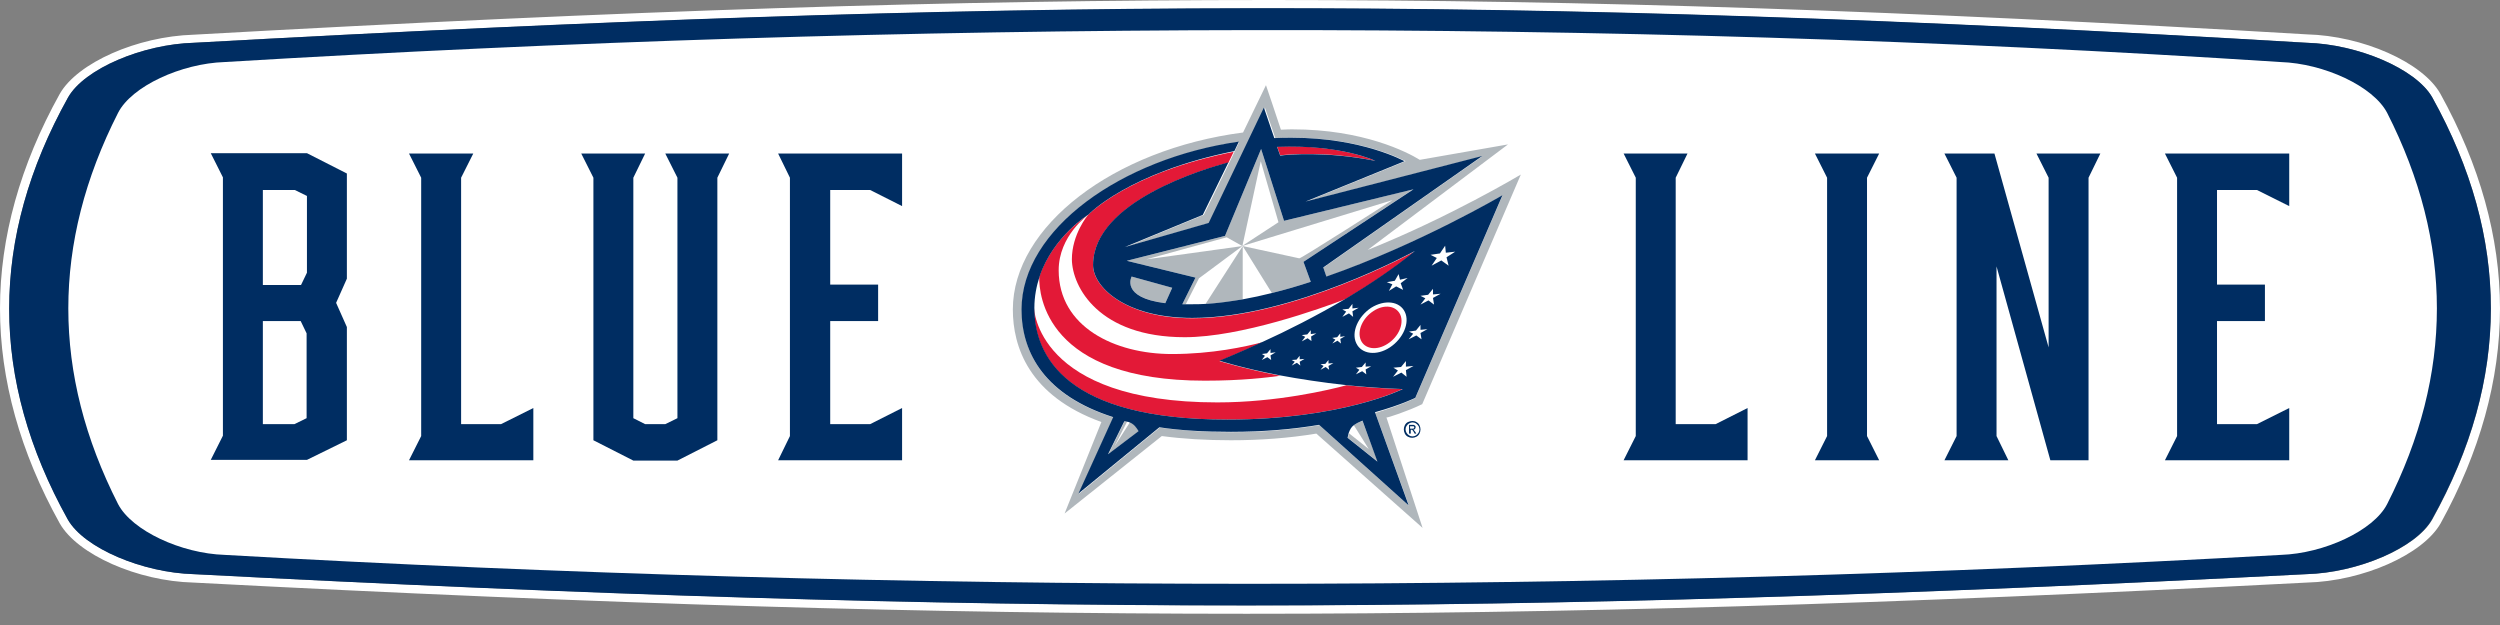 <svg width="212" height="53" viewBox="0 0 212 53" fill="none" xmlns="http://www.w3.org/2000/svg">
<rect x="0" y="0" width="212" height="53" fill="#808080" stroke="none"/>
<g clip-path="url(#clip0_63_392)">
<path d="M107.619 0.713C134.885 0.713 162.239 1.665 195.599 3.626C199.928 3.745 204.874 5.826 206.258 8.263C212.883 20.183 212.883 32.132 206.258 44.052C204.874 46.489 199.928 48.57 195.599 48.689C161.385 50.443 133.501 51.334 105.706 51.334C77.939 51.334 50.262 50.443 16.459 48.689C12.131 48.57 7.155 46.489 5.771 44.052C-0.883 32.132 -0.883 20.213 5.771 8.263C7.155 5.826 12.102 3.745 16.459 3.626C51.116 1.724 79.323 0.713 107.619 0.713ZM107.619 0V0.713V0C80.884 0 53.589 0.862 16.401 2.943C11.631 3.091 6.566 5.321 5.064 7.966C1.708 14 0 20.124 0 26.158C0 32.192 1.708 38.345 5.064 44.379C6.566 47.024 11.66 49.283 16.401 49.402C51.469 51.245 79.029 52.048 105.706 52.048C132.382 52.048 160.119 51.245 195.629 49.402C200.369 49.283 205.463 47.024 206.965 44.379C210.292 38.345 212 32.221 212 26.158C212 20.124 210.292 14 206.936 7.936C205.434 5.291 200.369 3.032 195.599 2.913C161.591 0.892 134.443 0 107.619 0Z" fill="white"/>
<path fill-rule="evenodd" clip-rule="evenodd" d="M206.229 44.052C204.845 46.49 199.898 48.571 195.57 48.689C127.112 52.227 84.034 52.227 16.43 48.689C12.102 48.571 7.126 46.49 5.742 44.052C-0.883 32.133 -0.883 20.213 5.771 8.264C7.155 5.826 12.102 3.746 16.459 3.627C84.623 -0.148 127.701 -0.416 195.599 3.627C199.928 3.746 204.874 5.826 206.258 8.264C212.883 20.213 212.883 32.133 206.229 44.052Z" fill="#002D62"/>
<path fill-rule="evenodd" clip-rule="evenodd" d="M202.431 42.744C208.054 31.687 208.054 20.629 202.431 9.571C201.253 7.312 197.072 5.38 193.391 5.261C135.768 1.516 76.879 1.784 19.051 5.261C15.37 5.38 11.159 7.312 10.011 9.571C4.387 20.629 4.387 31.687 10.011 42.744C11.189 45.003 15.37 46.935 19.051 47.054C76.408 50.324 135.327 50.324 193.421 47.054C197.072 46.935 201.282 45.003 202.431 42.744Z" fill="white"/>
<path d="M61.833 13.02H56.416L57.446 15.07V35.462L56.416 35.967H54.708L53.707 35.462V15.07L54.708 13.02H49.29L50.321 15.07V37.334L53.707 39.058H57.446L60.832 37.334V15.07L61.833 13.02Z" fill="#002D62"/>
<path d="M158.323 15.07L159.353 13.02H153.906L154.937 15.07V36.978L153.906 39.029H159.353L158.323 36.978V15.07Z" fill="#002D62"/>
<path d="M178.109 13.02H172.692L173.722 15.07V29.457L169.129 13.02H164.889L165.919 15.07V36.978L164.889 39.029H170.307L169.306 36.978V22.591L173.869 39.029H177.108V15.07L178.109 13.02Z" fill="#002D62"/>
<path d="M148.194 34.6L145.485 35.967H142.099V15.07L143.1 13.02H137.682L138.713 15.07V36.978L137.682 39.029H148.194V34.6Z" fill="#002D62"/>
<path d="M45.227 34.6L42.488 35.967H39.102V15.07L40.133 13.02H34.685L35.716 15.07V36.978L34.685 39.029H45.227V34.6Z" fill="#002D62"/>
<path d="M29.415 37.334V27.733L28.502 25.682L29.415 23.631V14.713L26.029 12.989H17.873L18.903 15.04V36.947L17.873 38.998H26.029L29.415 37.334ZM22.29 16.11H24.998L26.029 16.616V23.125L25.528 24.166H22.29V16.11ZM22.29 35.966V27.227H25.499L26 28.268V35.461L24.969 35.966H22.29Z" fill="#002D62"/>
<path d="M65.985 13.02L66.986 15.07V36.978L65.985 39.029H76.497V34.6L73.788 35.967H70.402V27.228H74.465V24.137H70.402V16.111H73.788L76.497 17.478V13.02H65.985Z" fill="#002D62"/>
<path d="M183.586 13.02L184.617 15.07V36.978L183.586 39.029H194.127V34.6L191.389 35.967H188.003V27.228H192.066V24.137H188.003V16.111H191.389L194.127 17.478V13.02H183.586Z" fill="#002D62"/>
<path d="M99.404 30.021C102.791 30.021 105.647 29.397 107.119 29.011C109.092 28.089 111.594 26.841 114.156 25.355C112.036 26.157 105.264 28.595 100.494 28.595C93.251 28.595 90.983 24.344 90.983 21.966C90.983 19.826 92.338 18.221 92.338 18.221C92.338 18.221 89.835 19.974 89.835 22.917C89.776 27.733 94.576 30.021 99.404 30.021Z" fill="white"/>
<path d="M102.172 32.28C88.687 32.28 88.098 25.028 88.127 23.452C87.862 24.255 87.686 25.146 87.686 26.098C87.686 26.098 87.833 34.123 103.232 34.123C108.238 34.123 112.772 33.053 114.186 32.667C112.036 32.459 110.122 32.161 108.532 31.834C107.502 32.043 105.352 32.28 102.172 32.28Z" fill="white"/>
<path d="M119.162 26.485C118.72 25.563 117.454 25.385 116.306 26.128C115.157 26.871 114.598 28.209 115.039 29.13C115.481 30.052 116.747 30.23 117.896 29.487C119.014 28.744 119.603 27.406 119.162 26.485ZM117.66 29.16C116.718 29.754 115.717 29.606 115.393 28.833C115.069 28.06 115.54 26.96 116.482 26.366C117.395 25.771 118.426 25.92 118.749 26.693C119.073 27.465 118.573 28.595 117.66 29.16Z" fill="white"/>
<path d="M107.737 29.932V29.605L107.443 29.962L107.001 30.022L107.266 30.17L107.001 30.527L107.472 30.289L107.796 30.527L107.737 30.14L108.179 29.873L107.737 29.932Z" fill="white"/>
<path d="M111.153 28.298V27.971L110.858 28.327L110.387 28.387L110.682 28.565L110.387 28.922L110.888 28.654L111.212 28.922L111.182 28.506L111.624 28.238L111.153 28.298Z" fill="white"/>
<path d="M113.656 28.565V28.268L113.361 28.595L112.949 28.654L113.214 28.803L112.949 29.13L113.391 28.892L113.714 29.13L113.656 28.743L114.068 28.505L113.656 28.565Z" fill="white"/>
<path d="M110.211 30.438V30.141L109.946 30.468L109.533 30.527L109.769 30.676L109.504 31.003L109.975 30.795L110.269 31.003L110.211 30.646L110.652 30.408L110.211 30.438Z" fill="white"/>
<path d="M112.684 30.794V30.497L112.389 30.824L111.977 30.854L112.242 31.032L111.977 31.359L112.419 31.121L112.713 31.359L112.684 31.002L113.096 30.765L112.684 30.794Z" fill="white"/>
<path d="M114.716 26.128V25.741L114.362 26.187L113.832 26.247L114.156 26.425L113.832 26.871L114.392 26.573L114.774 26.841L114.716 26.365L115.246 26.068L114.716 26.128Z" fill="white"/>
<path d="M118.072 24.136L117.778 24.671L118.396 24.255L118.985 24.552L118.779 23.987L119.368 23.571L118.691 23.69L118.573 23.244L118.278 23.809L117.601 23.928L118.072 24.136Z" fill="white"/>
<path d="M123.431 21.342L122.636 21.431L122.548 20.837L122.106 21.491L121.311 21.61L121.841 21.877L121.399 22.531L122.194 22.085L122.842 22.531L122.666 21.818L123.431 21.342Z" fill="white"/>
<path d="M119.221 31.092V30.616L118.808 31.122L118.161 31.211L118.543 31.448L118.131 31.954L118.838 31.597L119.309 31.954L119.221 31.389L119.868 31.032L119.221 31.092Z" fill="white"/>
<path d="M120.457 28V27.584L120.074 28.06L119.486 28.119L119.868 28.327L119.486 28.803L120.104 28.476L120.546 28.803L120.487 28.268L121.076 27.941L120.457 28Z" fill="white"/>
<path d="M121.547 24.968L121.517 24.492L121.105 25.027L120.457 25.087L120.869 25.325L120.457 25.86L121.164 25.473L121.635 25.83L121.547 25.265L122.194 24.879L121.547 24.968Z" fill="white"/>
<path d="M115.805 30.765L115.481 31.151L114.981 31.181L115.275 31.359L114.981 31.746L115.511 31.478L115.864 31.746L115.805 31.329L116.276 31.062L115.805 31.092V30.765Z" fill="white"/>
<path d="M106.942 13.673L105.382 20.866L108.444 18.845L106.942 13.673Z" fill="white"/>
<path d="M118.072 16.973L105.382 20.867C105.382 20.867 110.034 21.907 110.181 21.907C110.328 21.937 118.072 16.973 118.072 16.973Z" fill="white"/>
<path d="M107.855 24.849L105.382 20.866V25.384C106.206 25.236 107.031 25.057 107.855 24.849Z" fill="white"/>
<path d="M100.582 25.8C100.729 25.8 100.877 25.8 101.024 25.8C101.436 25.8 101.848 25.8 102.261 25.771L105.411 20.866L101.731 23.601L100.582 25.8Z" fill="white"/>
<path d="M104.057 20.123L97.196 21.996L105.382 20.866L104.057 20.123Z" fill="white"/>
<path d="M114.362 36.739L116.041 38.077L114.774 36.056C114.627 36.204 114.48 36.412 114.362 36.739Z" fill="white"/>
<path d="M94.517 37.869L95.812 35.847C95.724 35.818 95.665 35.788 95.577 35.788L94.517 37.869Z" fill="white"/>
<path d="M120.604 34.272L128.967 14.802C128.967 14.802 122.901 18.429 115.982 21.193L127.877 12.246L120.398 13.554C119.338 12.9 115.599 10.968 109.592 10.968C109.592 10.968 109.062 10.968 108.621 10.998C108.414 10.344 107.354 7.223 107.354 7.223L105.411 11.236C94.428 12.662 85.889 19.202 85.889 26.246C85.889 29.397 87.244 33.559 93.398 35.788L90.277 43.546L98.521 36.977C100.288 37.215 102.261 37.334 104.381 37.334C106.854 37.334 109.298 37.155 111.624 36.769L120.634 44.765L117.572 35.402C117.572 35.461 119.397 34.867 120.604 34.272ZM119.486 42.892L111.889 36.056C109.769 36.412 107.266 36.65 104.41 36.65C102.143 36.65 100.111 36.502 98.344 36.264L91.484 41.882L94.428 35.402C88.716 33.588 86.655 30.111 86.655 26.276C86.655 19.469 95.135 13.465 105.087 12.038L104.704 12.841L104.263 13.762L102.084 18.221L95.459 20.956L102.584 18.904L107.266 9.125L108.149 11.711C108.65 11.681 109.151 11.681 109.651 11.681C115.628 11.681 119.191 13.673 119.191 13.673L110.711 17.121L125.698 13.257L112.213 22.709L112.478 23.482C120.339 20.747 127.406 16.586 127.406 16.586L120.016 33.767C120.016 33.767 118.838 34.361 116.629 35.015L119.486 42.892Z" fill="#B0B7BC"/>
<path d="M98.816 25.711L99.404 24.403L95.96 23.452C95.96 23.452 94.958 25.206 98.816 25.711Z" fill="#B0B7BC"/>
<path d="M105.382 25.384V20.866L102.231 25.771C103.262 25.711 104.292 25.592 105.382 25.384Z" fill="#B0B7BC"/>
<path d="M108.886 18.726L106.942 12.633L103.88 20.005L95.547 22.115L101.377 23.542L100.258 25.801C100.347 25.801 100.464 25.801 100.553 25.801L101.672 23.601L105.352 20.866L97.196 21.996L104.027 20.123L105.352 20.866L106.913 13.673L108.414 18.845L105.323 20.866L118.072 16.973C118.072 16.973 110.328 21.937 110.181 21.907C110.034 21.877 105.382 20.866 105.382 20.866L107.855 24.85C108.944 24.582 110.063 24.255 111.153 23.898L110.534 22.204L119.839 16.051L108.886 18.726Z" fill="#B0B7BC"/>
<path d="M114.804 36.056L116.07 38.077L114.392 36.74C114.362 36.858 114.333 36.977 114.303 37.126L116.836 39.147L115.54 35.699C115.246 35.788 115.01 35.907 114.804 36.056Z" fill="#B0B7BC"/>
<path d="M95.812 35.818L94.517 37.839L95.577 35.758C95.518 35.758 95.43 35.728 95.371 35.728L93.987 38.523L96.578 36.561C96.401 36.264 96.195 35.966 95.812 35.818Z" fill="#B0B7BC"/>
<path d="M116.629 13.644C116.629 13.644 113.803 12.247 108.297 12.425L108.562 13.168C109.18 13.109 112.478 12.782 116.629 13.644Z" fill="#E31937"/>
<path d="M102.172 32.282C105.352 32.282 107.472 32.014 108.562 31.865C105.352 31.241 103.409 30.617 103.409 30.617C103.409 30.617 104.881 30.022 107.089 29.012C105.617 29.398 102.791 30.022 99.375 30.022C94.546 30.022 89.776 27.734 89.776 22.918C89.776 19.975 92.279 18.222 92.279 18.222C92.279 18.222 89.275 20.065 88.127 23.483C88.098 25.029 88.687 32.282 102.172 32.282Z" fill="#E31937"/>
<path d="M100.464 28.595C105.234 28.595 112.007 26.158 114.127 25.355C116.158 24.137 118.219 22.799 119.986 21.313C119.986 21.313 109.681 26.99 101.112 26.99C95.371 26.99 92.691 24.285 92.691 22.502C92.691 17.122 102.084 14.328 104.174 13.793L104.616 12.871C95.606 14.655 92.249 18.251 92.249 18.251C92.249 18.251 90.895 19.856 90.895 21.997C90.924 24.345 93.192 28.595 100.464 28.595Z" fill="#E31937"/>
<path d="M103.232 34.124C87.833 34.124 87.686 26.099 87.686 26.099C87.686 30.201 90.365 35.581 104.057 35.581C113.773 35.581 118.926 32.995 118.926 32.995C117.248 32.935 115.658 32.846 114.186 32.668C112.772 33.054 108.267 34.124 103.232 34.124Z" fill="#E31937"/>
<path d="M116.482 26.366C115.54 26.96 115.069 28.06 115.393 28.833C115.717 29.606 116.747 29.754 117.66 29.16C118.602 28.565 119.073 27.465 118.749 26.693C118.396 25.92 117.395 25.771 116.482 26.366Z" fill="#E31937"/>
<path d="M120.016 33.737L127.406 16.556C127.406 16.556 120.339 20.718 112.478 23.452L112.213 22.68L125.698 13.227L110.711 17.091L119.103 13.673C119.103 13.673 115.54 11.681 109.563 11.681C109.062 11.681 108.562 11.681 108.061 11.711L107.178 9.125L102.496 18.904L95.371 20.955L101.996 18.221L104.174 13.762C102.084 14.327 92.691 17.091 92.691 22.471C92.691 24.285 95.341 26.96 101.112 26.96C109.681 26.96 119.986 21.282 119.986 21.282C118.219 22.739 116.158 24.106 114.127 25.325C111.594 26.811 109.062 28.089 107.089 28.981C104.881 29.992 103.409 30.586 103.409 30.586C103.409 30.586 105.323 31.21 108.562 31.835C110.152 32.132 112.066 32.429 114.215 32.667C115.687 32.816 117.277 32.934 118.956 32.994C118.956 32.994 113.773 35.58 104.086 35.58C90.394 35.58 87.715 30.2 87.715 26.098C87.715 25.147 87.892 24.255 88.157 23.452C89.305 20.034 92.308 18.191 92.308 18.191C92.308 18.191 95.665 14.624 104.675 12.811L105.058 12.008C95.106 13.435 86.626 19.439 86.626 26.246C86.626 30.051 88.716 33.559 94.399 35.372L91.454 41.852L98.315 36.234C100.082 36.501 102.113 36.62 104.381 36.62C107.237 36.62 109.739 36.383 111.859 36.026L119.456 42.862L116.6 34.956C118.838 34.331 120.016 33.737 120.016 33.737ZM116.629 13.643C112.478 12.811 109.151 13.108 108.562 13.197L108.297 12.454C113.803 12.246 116.629 13.643 116.629 13.643ZM98.816 25.711C94.988 25.236 95.96 23.452 95.96 23.452L99.404 24.404L98.816 25.711ZM107.855 24.849C107.031 25.057 106.206 25.236 105.382 25.384C104.322 25.563 103.262 25.711 102.231 25.771C101.819 25.8 101.407 25.8 100.994 25.8C100.847 25.8 100.7 25.8 100.553 25.8C100.435 25.8 100.347 25.8 100.258 25.8L101.377 23.541L95.547 22.115L103.88 20.004L106.942 12.633L108.886 18.726L119.868 16.051L110.534 22.204L111.153 23.898C110.063 24.255 108.944 24.582 107.855 24.849ZM107.796 30.527L107.472 30.289L107.001 30.527L107.266 30.17L107.001 30.021L107.443 29.962L107.737 29.605V29.932L108.179 29.873L107.737 30.14L107.796 30.527ZM122.106 21.491L122.548 20.837L122.607 21.431L123.402 21.342L122.666 21.817L122.842 22.531L122.224 22.085L121.399 22.531L121.841 21.877L121.311 21.609L122.106 21.491ZM120.457 25.087L121.105 24.998L121.517 24.493V24.968L122.165 24.909L121.517 25.265L121.606 25.83L121.134 25.474L120.457 25.83L120.869 25.295L120.457 25.087ZM119.486 28.119L120.074 28.03L120.457 27.554V27.97L121.046 27.911L120.457 28.238L120.546 28.773L120.104 28.446L119.456 28.773L119.839 28.297L119.486 28.119ZM118.278 23.809L118.602 23.244L118.72 23.72L119.368 23.571L118.779 24.017L118.985 24.582L118.396 24.285L117.778 24.671L118.072 24.106L117.601 23.928L118.278 23.809ZM110.269 31.002L109.975 30.765L109.533 31.002L109.798 30.675L109.533 30.527L109.946 30.497L110.211 30.17V30.467L110.623 30.438L110.211 30.675L110.269 31.002ZM111.212 28.922L110.888 28.684L110.387 28.951L110.682 28.565L110.387 28.416L110.858 28.357L111.153 28V28.327L111.624 28.268L111.182 28.535L111.212 28.922ZM112.713 31.359L112.419 31.121L111.977 31.359L112.242 31.032L111.977 30.884L112.389 30.854L112.654 30.527V30.824L113.067 30.794L112.654 31.032L112.713 31.359ZM113.714 29.13L113.42 28.892L112.978 29.13L113.243 28.803L112.978 28.654L113.391 28.595L113.656 28.268V28.565L114.068 28.506L113.656 28.743L113.714 29.13ZM114.392 26.573L113.832 26.871L114.156 26.425L113.832 26.246L114.362 26.187L114.686 25.771V26.157L115.216 26.098L114.686 26.395L114.745 26.871L114.392 26.573ZM115.864 31.745L115.511 31.478L114.981 31.745L115.275 31.359L114.981 31.181L115.481 31.121L115.805 30.735V31.091L116.276 31.062L115.805 31.329L115.864 31.745ZM115.01 29.1C114.568 28.178 115.157 26.841 116.276 26.098C117.424 25.384 118.691 25.533 119.132 26.454C119.574 27.376 118.985 28.714 117.866 29.457C116.747 30.2 115.452 30.051 115.01 29.1ZM118.838 31.597L118.131 31.953L118.543 31.419L118.161 31.181L118.808 31.121L119.221 30.616V31.091L119.868 31.032L119.221 31.389L119.279 31.953L118.838 31.597ZM93.957 38.523L95.341 35.729C95.43 35.729 95.488 35.729 95.547 35.758C95.636 35.758 95.724 35.788 95.783 35.818C96.166 35.966 96.372 36.264 96.548 36.561L93.957 38.523ZM116.806 39.147L114.274 37.126C114.303 36.977 114.333 36.858 114.362 36.739C114.48 36.412 114.598 36.204 114.804 36.056C115.01 35.907 115.246 35.788 115.54 35.669L116.806 39.147Z" fill="#002D62"/>
<path d="M119.78 35.699C119.898 35.699 120.016 35.729 120.104 35.788C120.222 35.848 120.31 35.937 120.369 36.056C120.428 36.175 120.457 36.294 120.457 36.413C120.457 36.532 120.428 36.65 120.369 36.769C120.31 36.888 120.222 36.977 120.104 37.037C119.986 37.096 119.868 37.126 119.751 37.126C119.633 37.126 119.515 37.096 119.397 37.037C119.279 36.977 119.191 36.888 119.132 36.769C119.073 36.65 119.044 36.532 119.044 36.413C119.044 36.294 119.073 36.175 119.132 36.056C119.191 35.937 119.279 35.848 119.397 35.788C119.544 35.729 119.662 35.699 119.78 35.699ZM119.78 35.818C119.692 35.818 119.603 35.848 119.486 35.907C119.397 35.967 119.338 36.026 119.279 36.115C119.221 36.205 119.191 36.294 119.191 36.413C119.191 36.502 119.221 36.621 119.279 36.71C119.338 36.799 119.397 36.858 119.486 36.918C119.574 36.977 119.662 37.007 119.78 37.007C119.868 37.007 119.986 36.977 120.074 36.918C120.163 36.858 120.222 36.799 120.281 36.71C120.339 36.621 120.369 36.532 120.369 36.413C120.369 36.323 120.339 36.205 120.281 36.115C120.222 36.026 120.163 35.967 120.074 35.907C119.986 35.848 119.868 35.818 119.78 35.818ZM119.486 36.769V36.026H119.751C119.839 36.026 119.898 36.026 119.927 36.056C119.957 36.056 119.986 36.086 120.016 36.115C120.045 36.145 120.045 36.175 120.045 36.234C120.045 36.294 120.016 36.323 119.986 36.383C119.957 36.413 119.898 36.442 119.839 36.442C119.868 36.442 119.898 36.472 119.898 36.472C119.927 36.502 119.957 36.561 120.016 36.621L120.104 36.769H119.957L119.898 36.65C119.839 36.561 119.809 36.502 119.78 36.472C119.751 36.442 119.721 36.442 119.692 36.442H119.633V36.769H119.486ZM119.603 36.353H119.751C119.809 36.353 119.868 36.353 119.898 36.323C119.927 36.294 119.927 36.264 119.927 36.234C119.927 36.205 119.927 36.205 119.898 36.175C119.898 36.145 119.868 36.145 119.839 36.145C119.809 36.145 119.78 36.145 119.721 36.145H119.574V36.353H119.603Z" fill="#002D62"/>
</g>
<defs>
<clipPath id="clip0_63_392">
<rect width="212" height="52.048" fill="white"/>
</clipPath>
</defs>
</svg>
